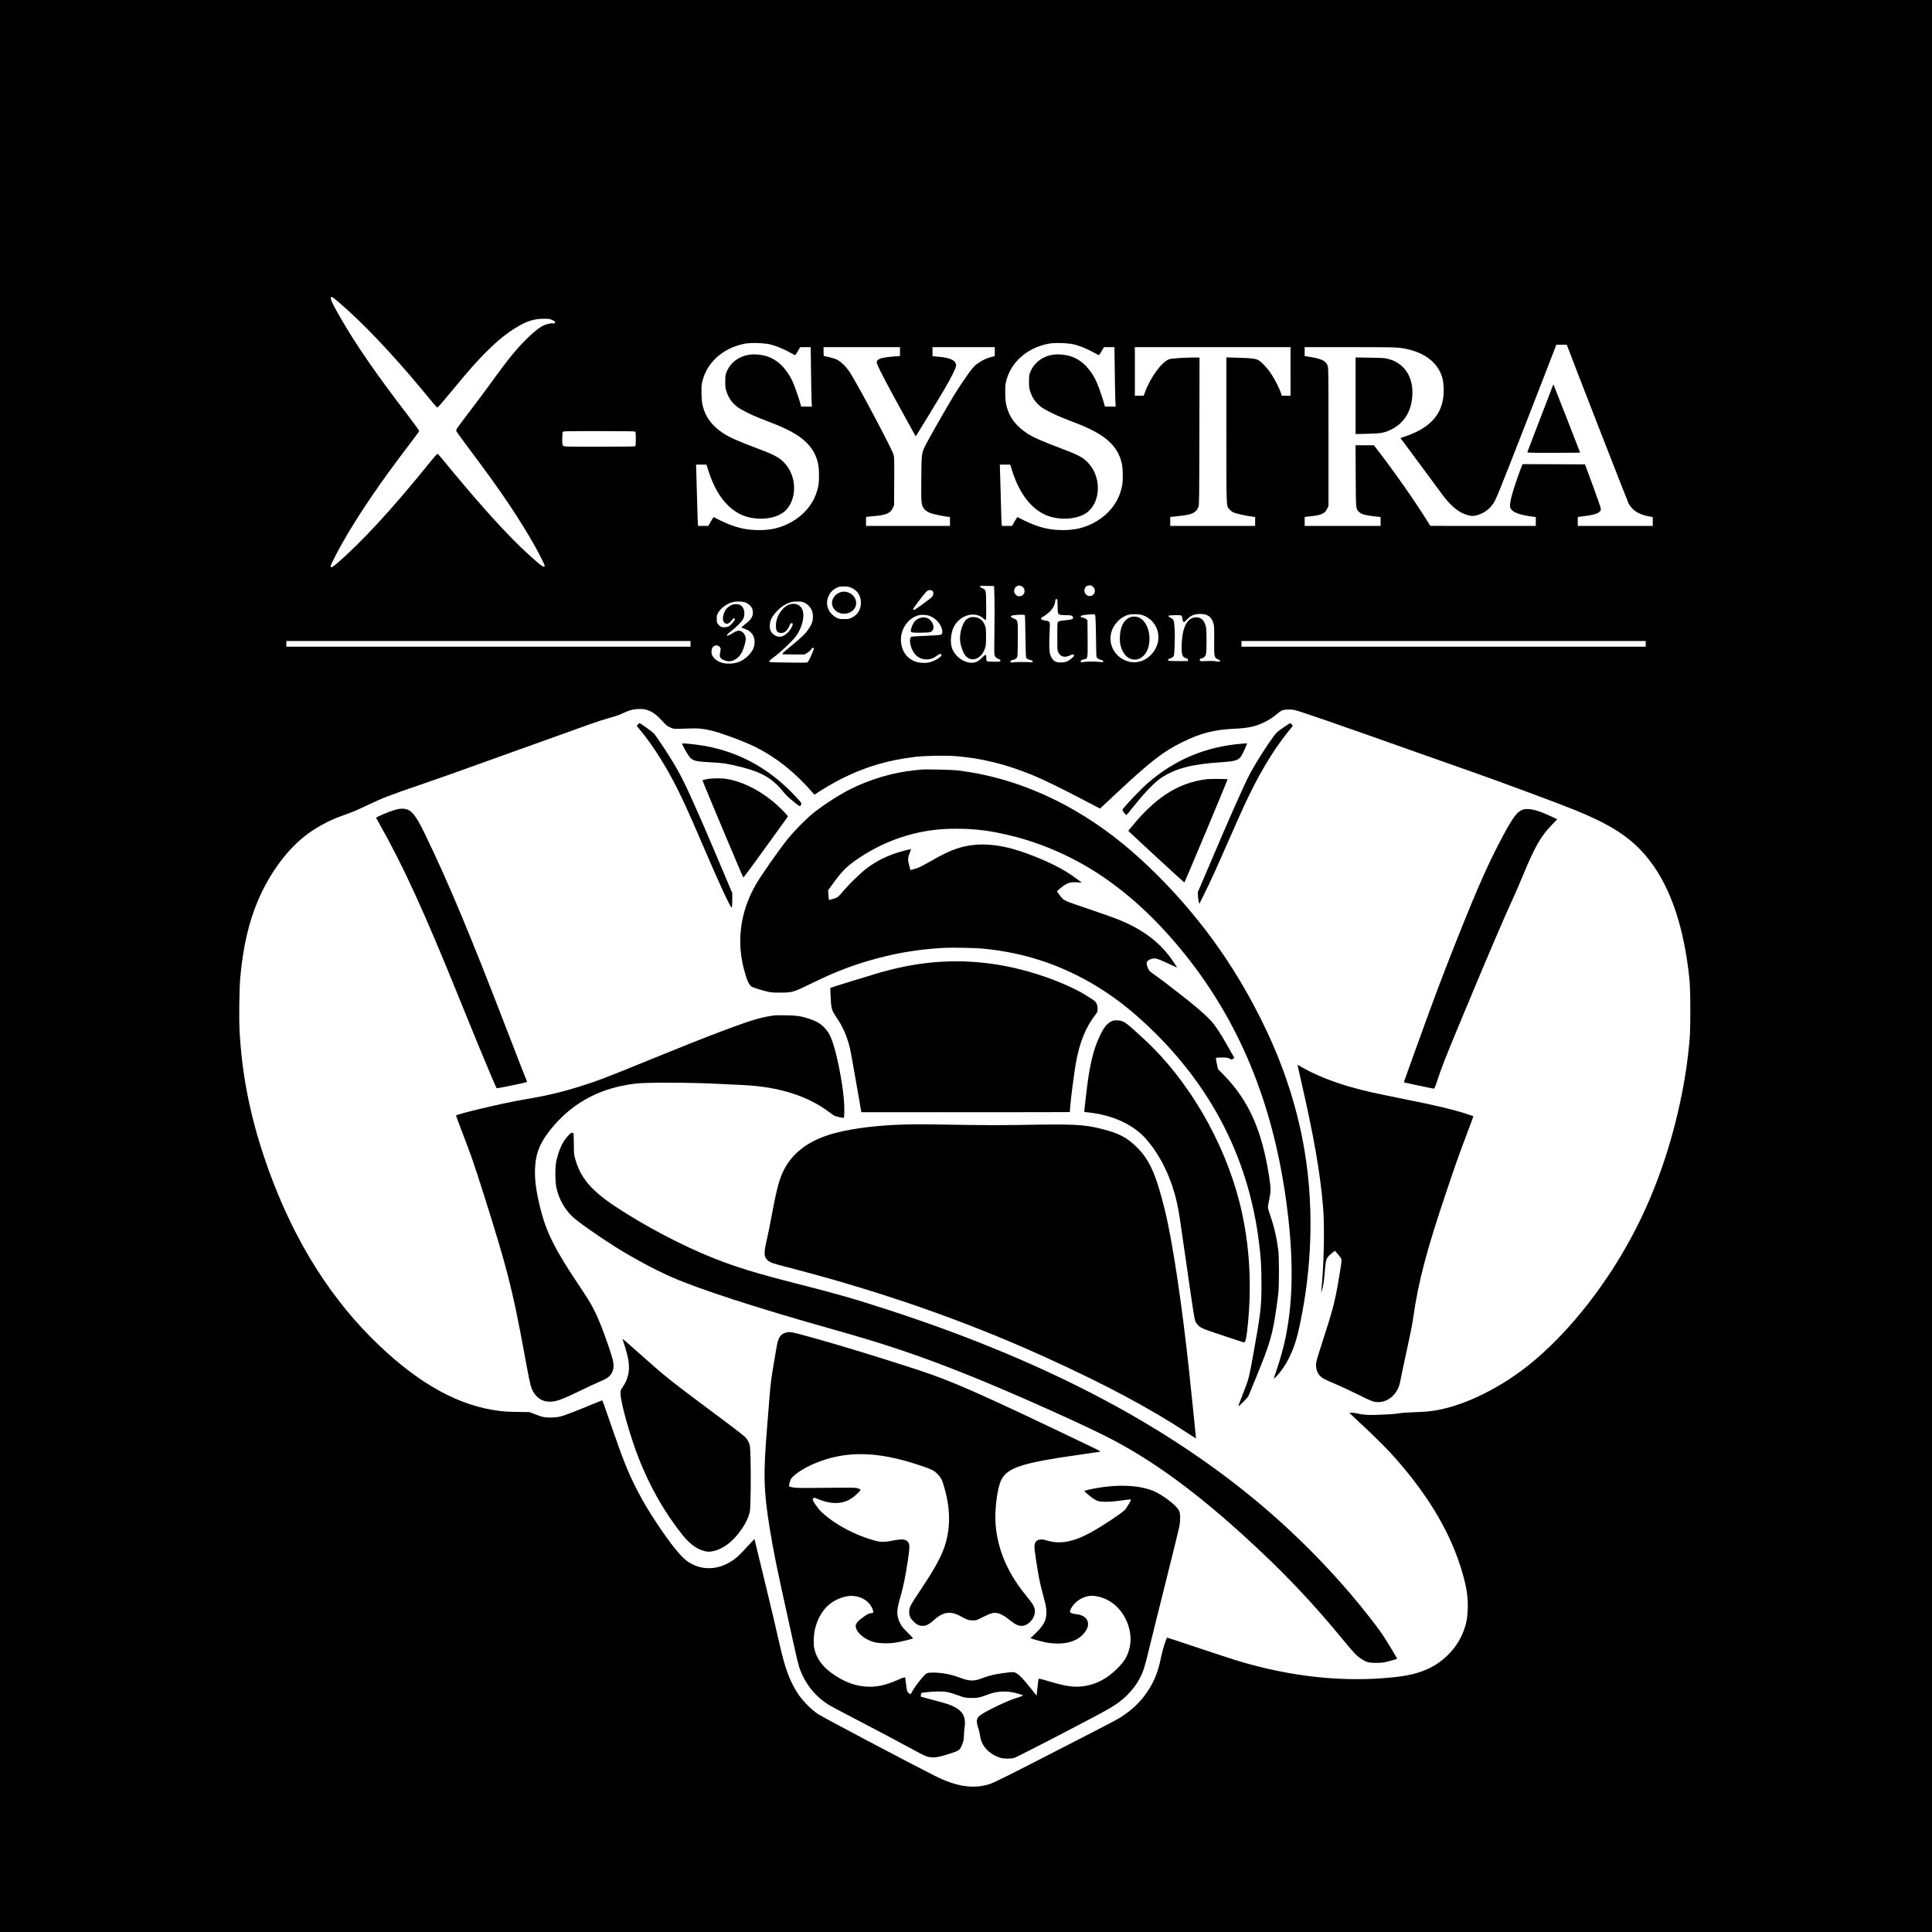 <?xml version="1.0" standalone="no"?>
<!DOCTYPE svg PUBLIC "-//W3C//DTD SVG 20010904//EN"
 "http://www.w3.org/TR/2001/REC-SVG-20010904/DTD/svg10.dtd">
<svg version="1.0" xmlns="http://www.w3.org/2000/svg"
 width="4096pt" height="4096pt" viewBox="0 0 4096 4096"
 preserveAspectRatio="xMidYMid meet">
<g transform="translate(0,4096) scale(0.1,-0.1)"
fill="#000000" stroke="none">
<path d="M0 20480 l0 -20480 20480 0 20480 0 0 20480 0 20480 -20480 0 -20480
0 0 -20480z m7190 14065 c494 -421 1124 -1084 1760 -1850 95 -115 205 -247
242 -292 38 -46 75 -83 83 -83 8 0 139 152 292 337 377 457 535 636 748 848
247 246 425 389 653 526 208 124 355 169 555 171 114 1 128 -1 185 -27 43 -19
62 -33 62 -46 0 -18 -33 -35 -48 -25 -18 11 -139 -16 -197 -43 -144 -67 -402
-306 -640 -591 -129 -155 -263 -332 -537 -711 -81 -112 -263 -355 -404 -539
-141 -184 -260 -346 -265 -359 -5 -13 -7 -33 -3 -45 4 -11 140 -199 303 -416
570 -758 901 -1241 1238 -1804 155 -260 336 -607 331 -634 -7 -37 -48 -15
-172 91 -432 370 -911 878 -1607 1703 -129 153 -291 348 -358 432 -68 83 -129
152 -136 152 -8 0 -89 -93 -181 -207 -779 -966 -1451 -1693 -1968 -2133 -86
-72 -116 -83 -116 -41 0 24 140 299 253 498 343 602 791 1262 1409 2071 116
152 213 284 215 293 3 9 -99 150 -248 345 -673 876 -1096 1490 -1435 2081
-171 297 -217 403 -181 416 18 7 31 -3 167 -118z m9145 -888 c132 -34 291
-100 435 -182 44 -25 83 -45 88 -45 4 0 30 38 57 85 l50 85 111 0 111 0 7
-492 c3 -271 9 -555 12 -630 l7 -138 -114 0 -114 0 -33 118 c-40 138 -122 363
-164 447 -82 163 -198 308 -314 391 -131 94 -258 137 -439 149 -286 20 -538
-131 -635 -380 -21 -52 -24 -78 -24 -190 -1 -109 3 -142 23 -205 45 -146 117
-248 239 -341 77 -58 291 -166 467 -234 343 -132 442 -173 570 -235 403 -197
604 -418 671 -740 22 -106 25 -342 5 -450 -65 -359 -303 -655 -662 -824 -201
-95 -400 -132 -664 -123 -295 10 -520 79 -895 274 -3 1 -29 -40 -59 -92 l-55
-95 -107 0 -108 0 -5 33 c-3 17 -10 228 -16 467 -6 239 -13 517 -17 618 l-6
182 111 0 110 0 32 -102 c143 -461 355 -766 648 -931 304 -171 782 -145 990
53 245 234 251 697 12 982 -114 137 -211 193 -570 328 -458 173 -631 250 -765
340 -227 153 -358 325 -421 553 -21 76 -27 121 -31 260 -4 109 -1 189 6 230
82 433 435 761 916 851 128 25 411 15 540 -17z m6440 0 c132 -34 291 -100 435
-182 44 -25 83 -45 88 -45 4 0 30 38 57 85 l50 85 111 0 111 0 7 -492 c3 -271
9 -555 12 -630 l7 -138 -114 0 -114 0 -33 118 c-40 138 -122 363 -164 447 -82
163 -198 308 -314 391 -131 94 -258 137 -439 149 -286 20 -538 -131 -635 -380
-21 -52 -24 -78 -24 -190 -1 -109 3 -142 23 -205 45 -146 117 -248 239 -341
77 -58 291 -166 467 -234 343 -132 442 -173 570 -235 403 -197 604 -418 671
-740 22 -106 25 -342 5 -450 -65 -359 -303 -655 -662 -824 -201 -95 -400 -132
-664 -123 -295 10 -520 79 -895 274 -3 1 -29 -40 -59 -92 l-55 -95 -107 0
-108 0 -5 33 c-3 17 -10 228 -16 467 -6 239 -13 517 -17 618 l-6 182 111 0
110 0 32 -102 c143 -461 355 -766 648 -931 304 -171 782 -145 990 53 245 234
251 697 12 982 -114 137 -211 193 -570 328 -458 173 -631 250 -765 340 -227
153 -358 325 -421 553 -21 76 -27 121 -31 260 -4 109 -1 189 6 230 82 433 435
761 916 851 128 25 411 15 540 -17z m10453 -34 c81 -225 1274 -3287 1299
-3336 79 -149 223 -239 446 -277 l67 -12 0 -94 0 -94 -795 0 -795 0 0 94 0 95
48 6 c258 31 368 60 415 106 27 27 29 33 22 77 -4 26 -80 245 -169 487 l-163
440 -661 3 -662 2 -15 -37 c-41 -97 -141 -383 -185 -529 -62 -206 -79 -314
-57 -366 37 -88 198 -149 490 -184 l47 -5 0 -95 0 -94 -1117 0 -1118 1 -55 87
c-273 437 -661 993 -1002 1440 l-140 182 -194 0 -195 0 3 -647 c4 -718 2 -701
69 -765 58 -55 134 -75 402 -103 l57 -6 0 -95 0 -94 -805 0 -805 0 0 94 0 94
28 6 c15 3 61 8 102 11 159 14 259 45 307 97 12 13 32 46 45 73 l23 50 0 1460
c0 1385 -1 1463 -18 1512 -38 108 -134 151 -449 198 l-38 6 0 94 0 95 954 0
c791 0 975 -3 1069 -15 487 -64 808 -297 901 -655 10 -36 20 -123 23 -195 20
-504 -239 -832 -809 -1025 l-108 -37 123 -164 c68 -90 244 -328 392 -529 148
-201 314 -426 369 -500 183 -247 349 -385 528 -437 98 -28 133 -29 220 -4 168
48 302 161 380 321 65 131 404 993 1116 2832 l177 458 112 0 111 0 10 -27z
m-14148 -117 l0 -94 -87 -6 c-161 -10 -299 -32 -345 -55 -60 -29 -71 -54 -48
-117 33 -94 244 -495 588 -1117 l225 -408 41 63 c91 143 456 745 569 937 150
257 247 453 247 501 0 105 -121 167 -360 185 -47 3 -97 8 -112 11 l-28 6 0 94
0 94 660 0 660 0 0 -95 0 -94 -42 -11 c-136 -35 -215 -71 -325 -149 -55 -39
-90 -76 -156 -163 -98 -132 -253 -362 -356 -532 -114 -187 -533 -920 -585
-1025 -88 -175 -89 -180 -94 -717 -4 -511 0 -555 51 -632 28 -42 98 -88 161
-107 68 -20 268 -61 339 -70 l57 -6 0 -95 0 -94 -890 0 -890 0 0 94 0 94 28 6
c15 2 63 8 107 11 284 21 380 60 433 173 l27 57 3 508 c3 447 1 516 -13 565
-39 133 -768 1506 -931 1753 -77 117 -191 227 -277 268 -48 23 -232 71 -271
71 -3 0 -6 43 -6 95 l0 95 810 0 810 0 0 -94z m8280 -421 l0 -515 -93 0 -93 0
-18 58 c-29 94 -129 290 -207 408 -86 128 -213 261 -282 294 -62 29 -138 37
-429 46 l-238 7 0 -1540 c0 -1712 -4 -1605 67 -1684 20 -22 53 -49 72 -58 55
-28 258 -74 424 -96 l47 -6 0 -95 0 -94 -900 0 -900 0 0 94 0 95 43 5 c23 3
92 10 152 17 264 26 354 69 402 189 17 42 18 132 21 1608 l3 1562 -123 0
c-197 0 -468 -19 -518 -35 -158 -53 -404 -389 -520 -712 l-23 -63 -93 0 -94 0
0 515 0 515 1650 0 1650 0 0 -515z m-13892 -1277 c8 -8 12 -57 12 -153 0 -96
-4 -145 -12 -153 -9 -9 -192 -12 -760 -12 -735 0 -748 0 -768 20 -18 18 -20
33 -20 146 0 69 5 134 10 145 10 19 30 19 768 19 576 0 761 -3 770 -12z m8177
-3268 c7 0 27 -14 44 -31 26 -26 31 -38 31 -79 0 -41 -5 -53 -31 -79 -25 -26
-39 -31 -76 -31 -38 0 -50 5 -79 34 -40 40 -46 92 -14 143 19 32 70 56 98 47
8 -2 20 -4 27 -4z m1531 -24 c91 -91 -6 -235 -120 -181 -62 30 -85 106 -49
165 20 35 47 48 97 49 30 1 45 -6 72 -33z m-2093 -216 c4 -129 4 -449 0 -710
-6 -279 -5 -489 0 -510 12 -46 42 -78 89 -92 40 -12 52 -40 22 -52 -27 -10
-244 -7 -265 4 -15 9 -19 22 -19 71 0 41 -4 61 -14 65 -8 3 -37 -20 -71 -55
-32 -33 -80 -72 -108 -86 -183 -91 -466 66 -539 298 -38 123 -15 331 49 449
135 247 454 329 628 160 25 -24 39 -32 46 -25 7 7 10 109 7 305 -3 331 -4 335
-79 364 -22 9 -44 25 -50 35 -10 19 -5 19 143 17 l153 -3 8 -235z m-3020 192
c124 -61 189 -169 189 -312 0 -143 -72 -258 -197 -317 -53 -25 -71 -28 -160
-28 -89 0 -106 3 -157 28 -67 33 -139 103 -168 163 -12 23 -26 69 -32 102 -22
121 40 267 146 339 71 49 126 63 227 60 74 -3 96 -8 152 -35z m1708 -63 c17
-17 20 -29 16 -61 -3 -22 -14 -49 -24 -60 -35 -40 -363 -278 -383 -278 -12 0
-20 7 -20 18 0 23 262 362 297 384 38 24 88 23 114 -3z m2651 -318 c4 -196 -3
-187 170 -193 114 -3 132 -6 144 -23 39 -53 9 -70 -146 -85 -95 -9 -137 -17
-152 -30 -21 -17 -22 -24 -22 -311 -1 -288 -1 -295 22 -341 46 -93 138 -117
247 -63 60 29 85 28 85 -4 0 -25 -86 -95 -150 -124 -63 -28 -190 -30 -244 -3
-48 24 -92 83 -113 155 -20 65 -23 226 -10 496 11 204 12 201 -90 218 -40 7
-78 18 -84 24 -15 15 -5 42 18 50 37 13 142 94 186 143 46 51 87 139 87 185 0
36 10 55 30 55 17 0 19 -13 22 -149z m-6611 72 c98 -44 150 -115 151 -206 1
-95 -43 -160 -170 -255 -40 -29 -72 -58 -70 -63 2 -6 33 -20 69 -32 124 -42
197 -130 206 -251 10 -122 -40 -231 -153 -335 -116 -106 -233 -151 -396 -151
-148 0 -266 53 -334 151 -24 35 -29 53 -29 99 0 68 16 102 60 126 42 22 89 11
118 -29 19 -25 20 -32 9 -85 -19 -91 -16 -120 16 -152 30 -30 114 -60 167 -60
109 0 221 81 280 204 39 82 75 212 75 270 -1 85 -59 161 -133 173 -40 6 -89
-13 -174 -69 -60 -38 -100 -45 -91 -15 3 6 42 41 89 77 118 90 231 206 258
264 38 82 26 201 -27 259 -68 76 -209 64 -309 -27 -81 -72 -123 -234 -79 -301
41 -63 109 -49 170 34 39 52 59 60 64 25 4 -30 -80 -128 -130 -153 -52 -25
-126 -28 -168 -6 -16 8 -42 32 -57 52 -25 33 -28 45 -28 112 0 65 4 84 30 129
55 100 185 195 311 227 82 20 216 15 275 -12z m1257 -8 c107 -58 167 -161 167
-285 0 -94 -21 -157 -85 -254 -71 -108 -152 -188 -370 -365 -107 -86 -195
-164 -195 -172 0 -12 37 -14 235 -14 l235 0 53 30 c31 17 67 47 85 72 33 47
39 50 56 30 8 -11 1 -36 -29 -105 -66 -152 -88 -191 -113 -198 -33 -8 -772 2
-786 10 -23 14 -10 33 57 82 164 120 404 345 492 460 139 185 200 443 136 580
-70 150 -277 151 -411 2 -96 -106 -145 -227 -145 -355 0 -84 15 -123 55 -141
86 -40 183 17 228 134 17 44 29 60 45 62 34 5 37 -23 8 -83 -57 -115 -169
-205 -256 -205 -81 0 -166 59 -196 135 -24 64 -16 176 19 247 56 114 189 247
310 309 89 46 150 59 257 56 83 -2 102 -6 148 -32z m8510 -251 c74 -30 120
-86 148 -180 16 -52 18 -95 16 -364 -3 -356 -3 -357 85 -401 44 -23 50 -29 38
-39 -12 -10 -31 -10 -91 0 -51 8 -117 10 -198 5 -105 -6 -124 -5 -135 9 -17
21 -2 41 37 49 49 10 79 43 91 98 14 64 14 464 1 548 -24 144 -97 224 -205
224 -190 -1 -297 -194 -312 -569 -9 -219 11 -279 97 -301 28 -7 35 -14 35 -34
l0 -24 -203 -1 c-152 0 -205 3 -213 12 -15 19 -3 32 40 44 20 5 48 21 61 35
23 24 24 34 33 236 5 125 5 273 -1 365 -10 176 -18 195 -90 229 -27 12 -41 25
-40 35 3 12 27 15 134 18 150 3 153 1 162 -76 5 -47 16 -72 34 -72 4 0 31 24
58 53 61 66 130 105 207 116 69 11 165 4 211 -15z m-2365 2 c11 -11 15 -73 20
-293 4 -153 7 -348 7 -433 0 -103 4 -163 13 -180 9 -18 29 -30 75 -45 47 -15
62 -24 62 -38 0 -18 -5 -19 -77 -11 -99 11 -249 11 -335 0 -64 -8 -68 -8 -68
11 0 21 27 36 88 48 63 13 63 11 60 440 l-3 387 -26 22 c-15 13 -45 26 -67 30
-23 3 -44 11 -48 17 -15 24 23 38 126 47 153 13 157 13 173 -2z m983 0 c214
-57 365 -255 364 -480 -1 -228 -175 -453 -395 -511 -342 -89 -673 216 -616
566 31 199 199 384 387 428 60 14 203 12 260 -3z m-4495 -21 c137 -49 255
-181 274 -307 9 -59 1 -83 -33 -96 -15 -6 -157 -15 -316 -22 -159 -6 -297 -15
-307 -21 -45 -24 -32 -169 26 -286 62 -126 167 -193 300 -193 80 0 148 24 221
80 59 44 87 48 92 13 6 -42 -151 -134 -271 -159 -81 -17 -213 -7 -287 22 -190
74 -300 246 -300 467 0 243 173 471 393 517 54 11 153 4 208 -15z m2026 13 c4
-7 10 -209 13 -448 4 -314 8 -441 17 -456 13 -22 43 -37 103 -52 25 -6 35 -14
35 -28 0 -17 -6 -18 -55 -14 -86 8 -310 6 -363 -3 -39 -7 -48 -6 -53 8 -9 23
5 34 61 48 32 8 55 21 69 40 20 27 21 41 24 385 3 419 5 412 -88 449 -53 21
-75 48 -48 58 58 22 273 32 285 13z m-7087 -608 l0 -60 -4285 0 -4285 0 0 60
0 60 4285 0 4285 0 0 -60z m20250 0 l0 -60 -4285 0 -4285 0 0 60 0 60 4285 0
4285 0 0 -60z m-21169 -1403 c124 -42 201 -101 355 -270 46 -50 78 -75 129
-98 77 -36 78 -36 390 -24 210 8 321 -3 510 -50 225 -57 693 -234 918 -346
441 -222 828 -530 1203 -961 l41 -47 69 46 c138 93 353 217 535 308 484 241
971 383 1539 450 186 22 636 31 830 16 564 -43 1096 -174 1660 -408 226 -94
564 -258 1003 -487 l418 -218 52 48 c29 27 178 166 332 310 698 651 961 854
1370 1054 381 187 665 260 1094 280 291 14 439 45 617 129 113 54 196 108 289
186 34 29 77 61 96 70 48 25 185 31 277 11 105 -22 828 -272 2597 -899 473
-168 1011 -358 1195 -422 558 -196 1793 -654 2140 -795 834 -339 1250 -622
1609 -1095 441 -582 717 -1414 828 -2495 25 -249 26 -1060 0 -1330 -35 -369
-82 -698 -148 -1040 -251 -1285 -676 -2432 -1282 -3455 -592 -1001 -1363
-1900 -2107 -2456 -551 -413 -1185 -721 -1725 -838 -177 -39 -312 -53 -565
-61 -163 -5 -278 -14 -320 -23 -83 -19 -526 -41 -679 -34 -66 3 -153 15 -201
27 -47 11 -107 20 -134 18 l-49 -3 289 -271 c323 -303 538 -520 695 -699 719
-820 1170 -1591 1409 -2407 95 -324 126 -532 117 -783 -7 -188 -30 -311 -88
-465 -127 -339 -403 -635 -739 -794 -214 -101 -441 -156 -790 -190 -1035 -103
-2134 15 -3245 349 -115 35 -500 160 -854 279 -354 119 -649 216 -656 216 -17
0 -100 -264 -130 -415 -61 -306 -144 -513 -294 -736 -144 -215 -335 -395 -581
-549 -47 -29 -274 -150 -505 -268 -231 -118 -627 -321 -880 -452 -892 -460
-1270 -649 -1362 -680 -347 -115 -708 -63 -1173 170 -516 259 -2369 1238
-2475 1308 -141 93 -328 282 -424 427 -178 270 -278 540 -401 1087 -90 398
-149 648 -347 1466 l-178 733 -85 -89 c-47 -48 -120 -127 -163 -175 -339 -377
-804 -462 -1167 -214 -143 98 -362 370 -655 811 -186 281 -296 467 -432 732
-182 356 -289 625 -548 1379 -159 461 -171 495 -183 495 -4 0 -83 -32 -177
-71 -359 -150 -623 -251 -705 -271 -100 -25 -272 -29 -365 -9 -33 7 -111 33
-174 58 l-114 45 -241 3 c-248 3 -358 12 -555 46 -836 142 -1681 646 -2561
1529 -992 995 -1756 2286 -2276 3845 -302 907 -466 1753 -515 2655 -15 273 -6
901 15 1140 59 649 180 1172 375 1628 238 556 585 1037 975 1352 212 172 521
343 781 435 223 78 313 115 530 218 381 181 454 209 1255 484 409 140 623 217
1977 704 1586 571 1722 619 1884 664 206 58 236 69 353 122 134 61 220 82 336
82 73 0 110 -5 161 -22z"/>
<path d="M28740 32570 l0 -812 248 5 c283 6 357 19 499 87 269 131 422 361
453 686 39 414 -155 724 -511 815 -74 19 -120 22 -386 26 l-303 5 0 -812z"/>
<path d="M32927 32798 c-172 -445 -541 -1408 -545 -1420 -4 -17 27 -18 557
-18 308 0 561 2 561 4 0 6 -561 1440 -565 1444 -1 2 -5 -3 -8 -10z"/>
<path d="M20530 27853 c-43 -22 -62 -40 -86 -80 -69 -116 -105 -290 -86 -421
16 -113 65 -241 113 -296 129 -146 337 -66 411 158 21 64 23 89 23 251 -1 162
-3 186 -23 235 -45 114 -118 170 -232 177 -57 4 -72 1 -120 -24z"/>
<path d="M17822 28406 c-66 -22 -121 -65 -153 -121 -89 -155 32 -336 225 -336
194 0 315 174 230 331 -57 106 -192 161 -302 126z"/>
<path d="M23945 27867 c-124 -59 -192 -194 -202 -397 -8 -171 26 -289 114
-398 74 -91 204 -122 305 -73 130 62 208 219 208 417 0 206 -87 387 -217 449
-61 30 -148 31 -208 2z"/>
<path d="M19475 27846 c-28 -13 -64 -38 -80 -57 -38 -45 -77 -132 -83 -185 -4
-41 -3 -43 24 -50 48 -13 335 -9 381 4 119 35 87 223 -49 293 -52 27 -130 25
-193 -5z"/>
<path d="M13526 25601 l-28 -29 69 -84 c225 -268 471 -643 688 -1048 178 -331
331 -664 648 -1405 352 -823 590 -1336 611 -1315 7 7 11 66 11 158 l0 147
-171 405 c-320 757 -392 925 -522 1220 -359 817 -446 982 -777 1486 -83 127
-169 249 -190 272 -29 33 -292 222 -307 222 -3 0 -17 -13 -32 -29z"/>
<path d="M27238 25556 c-59 -40 -130 -91 -157 -115 -82 -68 -428 -597 -584
-891 -121 -228 -414 -888 -895 -2020 l-207 -485 2 -70 c1 -38 8 -95 16 -125
l13 -55 116 235 c146 296 224 468 503 1104 123 281 273 619 335 751 306 659
599 1151 934 1569 l95 119 -22 28 c-12 15 -26 28 -32 28 -5 0 -58 -33 -117
-73z"/>
<path d="M14460 25196 c0 -15 86 -177 128 -240 82 -124 127 -139 459 -156 279
-14 406 -34 698 -110 419 -108 643 -243 861 -517 54 -68 111 -122 212 -203
125 -101 138 -109 150 -93 36 48 36 47 -62 155 -595 657 -1309 1036 -2151
1142 -158 20 -295 30 -295 22z"/>
<path d="M26325 25193 c-764 -64 -1414 -336 -1986 -831 -160 -138 -496 -491
-543 -570 -7 -12 68 -112 85 -112 4 0 87 100 185 223 215 269 415 474 553 566
303 201 654 292 1276 331 273 18 352 39 409 115 27 35 86 155 120 243 l16 42
-38 -2 c-20 -1 -55 -3 -77 -5z"/>
<path d="M19530 24644 c-19 -2 -84 -9 -145 -15 -443 -44 -934 -188 -1345 -394
-238 -119 -527 -304 -765 -487 -159 -122 -432 -397 -581 -583 -204 -256 -568
-778 -678 -973 -314 -555 -400 -1160 -250 -1755 63 -250 114 -366 173 -397 49
-24 240 -84 342 -106 65 -15 126 -19 269 -18 247 0 268 6 640 188 455 223 808
364 1206 481 526 156 1011 242 1559 276 232 14 697 6 915 -16 718 -72 1361
-259 1985 -575 591 -299 1112 -687 1660 -1235 1233 -1233 1960 -2704 2174
-4395 44 -344 55 -533 55 -905 1 -468 -16 -613 -164 -1435 -100 -559 -102
-566 -217 -860 -103 -264 -113 -290 -103 -290 17 0 187 174 205 209 25 50 278
671 340 836 100 266 157 462 199 682 30 155 80 496 98 673 18 170 17 749 0
895 -34 271 -87 503 -172 747 -27 79 -50 155 -50 170 0 15 14 96 31 180 36
179 35 221 -6 483 -152 975 -432 1603 -956 2140 l-127 130 -25 117 c-21 100
-22 118 -10 122 8 3 64 6 124 6 96 0 116 -3 157 -24 l47 -24 27 22 28 21 -33
55 c-19 30 -77 134 -131 230 -118 211 -244 402 -323 489 -90 100 -280 270
-494 440 -277 221 -638 497 -729 557 -42 29 -87 66 -100 84 -25 36 -50 110
-50 151 0 51 83 99 172 99 45 0 132 -34 331 -129 81 -39 145 -65 141 -58 -4 7
-38 58 -75 113 -272 408 -645 692 -1189 907 -91 36 -345 126 -566 201 -606
205 -565 185 -662 315 l-55 75 49 43 c144 127 219 157 374 147 l105 -6 -105
78 c-272 203 -575 358 -1040 532 -588 220 -1071 256 -1504 111 -152 -50 -287
-115 -541 -259 -230 -130 -262 -146 -366 -175 l-77 -22 -21 77 c-37 136 -37
182 3 280 18 47 32 86 31 88 -5 6 -246 -59 -344 -93 -231 -81 -410 -175 -594
-313 -117 -88 -349 -310 -476 -457 -138 -160 -137 -159 -233 -191 -48 -15 -90
-26 -93 -23 -2 3 -8 50 -11 105 l-7 99 83 115 c189 264 293 374 485 510 475
337 1010 555 1572 640 204 30 342 40 583 40 407 0 723 -41 1169 -151 661 -163
1320 -456 1901 -845 633 -425 1221 -979 1782 -1680 1134 -1417 1830 -3094
2122 -5115 148 -1022 169 -1894 65 -2624 -61 -428 -137 -727 -314 -1240 -3
-11 22 10 57 46 208 217 373 554 463 947 257 1122 324 2292 195 3397 -124
1060 -437 2104 -935 3123 -456 931 -981 1734 -1631 2493 -409 478 -894 958
-1329 1314 -1071 880 -2281 1421 -3515 1571 -127 15 -688 28 -780 18z"/>
<path d="M14983 24441 c-45 -9 -85 -20 -89 -24 -7 -6 849 -2044 865 -2060 5
-5 217 281 471 635 255 354 468 649 473 655 12 17 -201 230 -343 343 -315 251
-658 412 -977 459 -107 16 -305 12 -400 -8z"/>
<path d="M25580 24440 c-316 -38 -607 -147 -876 -329 -225 -151 -471 -383
-681 -641 l-102 -125 37 -36 c92 -91 1145 -1059 1151 -1059 9 1 923 2181 916
2188 -10 10 -364 11 -445 2z"/>
<path d="M8458 23810 c-103 -18 -297 -89 -432 -157 l-55 -28 70 -125 c510
-903 942 -1847 1679 -3665 388 -957 517 -1270 702 -1705 55 -129 103 -238 107
-242 5 -6 451 84 628 127 22 5 22 5 -13 88 -20 45 -198 503 -396 1017 -781
2031 -1248 3146 -1743 4167 -197 405 -288 512 -445 527 -30 2 -76 1 -102 -4z"/>
<path d="M32287 23796 c-125 -47 -208 -156 -427 -565 -292 -546 -524 -1065
-935 -2096 -322 -807 -530 -1359 -872 -2310 -112 -313 -224 -624 -248 -690
-24 -66 -42 -121 -41 -123 4 -4 619 -132 636 -132 11 0 29 41 64 148 107 326
174 496 566 1437 547 1313 808 1923 1070 2500 45 99 124 282 176 407 266 644
390 862 638 1115 l99 103 -135 65 c-192 92 -360 147 -468 152 -58 2 -97 -1
-123 -11z"/>
<path d="M19935 20569 c-423 -27 -836 -101 -1300 -234 -185 -53 -1025 -313
-1032 -319 -1 -1 2 -90 7 -198 12 -244 22 -276 123 -426 129 -188 214 -378
276 -612 17 -63 78 -392 136 -730 58 -338 108 -627 111 -642 l6 -28 2209 0
c1215 0 2209 1 2210 3 0 1 4 56 9 122 10 147 81 697 115 893 80 458 208 778
422 1053 40 52 43 59 43 118 0 41 -7 79 -21 110 -18 43 -32 56 -127 118 -202
133 -386 227 -672 343 -832 337 -1681 481 -2515 429z"/>
<path d="M16425 19434 c-135 -19 -239 -40 -350 -69 -292 -76 -1110 -386 -2277
-864 -956 -391 -1159 -468 -1524 -581 -388 -120 -722 -198 -1159 -270 -408
-66 -1453 -313 -1447 -342 3 -12 61 -169 234 -623 106 -280 170 -469 353
-1045 492 -1554 612 -2020 850 -3315 106 -575 134 -711 161 -785 87 -231 263
-332 497 -286 105 21 214 65 542 224 154 74 331 157 394 184 151 65 165 73
212 115 92 84 118 201 79 357 -32 127 -148 468 -236 690 -138 351 -215 492
-477 882 -514 764 -703 1144 -827 1659 -86 354 -116 580 -107 813 12 307 88
516 285 778 174 232 405 452 636 605 348 231 735 368 1206 426 222 28 1158 25
1750 -5 239 -12 489 -24 555 -27 745 -38 1348 -229 1804 -572 46 -35 96 -70
110 -77 25 -13 167 -46 197 -46 18 0 19 224 4 400 -36 394 -148 955 -244 1223
-49 139 -98 221 -180 302 -81 80 -165 128 -306 175 -169 57 -263 71 -495 75
-115 2 -223 1 -240 -1z"/>
<path d="M23563 19306 c-101 -48 -174 -145 -266 -353 -86 -192 -143 -387 -191
-643 -36 -196 -56 -345 -119 -905 -2 -18 6 -21 68 -27 521 -51 971 -256 1243
-566 314 -359 548 -849 662 -1390 36 -168 46 -234 185 -1203 164 -1149 179
-1243 208 -1292 47 -78 93 -113 212 -158 123 -46 794 -269 811 -269 34 0 58
130 89 485 76 863 11 1718 -190 2499 -330 1287 -1079 2570 -1999 3426 -414
384 -452 412 -581 417 -69 4 -87 1 -132 -21z"/>
<path d="M27510 18375 c0 -3 30 -135 66 -293 283 -1236 411 -1966 474 -2712
30 -345 23 -1016 -15 -1510 -8 -102 -17 -214 -20 -250 l-5 -65 25 90 c25 92
37 185 55 407 18 225 29 254 139 343 l71 57 47 -52 c76 -84 96 -117 95 -153
-2 -49 -48 -346 -83 -537 -69 -376 -123 -575 -313 -1158 -69 -211 -131 -413
-137 -449 -23 -132 10 -243 94 -320 43 -38 92 -63 352 -174 94 -40 294 -135
447 -210 226 -112 289 -139 347 -149 211 -35 415 93 506 318 13 31 35 122 49
202 15 80 65 316 111 526 83 377 123 574 145 729 112 784 283 1430 716 2715
186 553 267 779 443 1244 67 175 120 320 119 321 -2 2 -75 26 -163 55 -272 88
-645 177 -1270 301 -674 135 -887 183 -1171 264 -398 114 -769 265 -1046 426
-66 39 -78 44 -78 34z"/>
<path d="M19195 17120 c-559 -15 -1067 -75 -1450 -171 -539 -135 -902 -383
-1108 -759 -109 -199 -168 -414 -282 -1030 -31 -168 -76 -391 -101 -497 -63
-276 -60 -351 21 -422 56 -49 103 -66 400 -142 1995 -515 3778 -1137 5485
-1912 1259 -571 2224 -1086 3020 -1611 96 -63 175 -114 176 -113 2 2 -85 855
-146 1427 -153 1432 -354 2767 -515 3418 -186 754 -322 1060 -590 1327 -204
205 -386 300 -740 389 -394 99 -590 108 -1765 86 -324 -6 -702 -6 -1055 0
-958 17 -1064 17 -1350 10z"/>
<path d="M12034 16870 c-109 -120 -190 -298 -240 -530 -28 -128 -26 -440 4
-568 54 -233 167 -438 331 -599 108 -106 538 -410 926 -654 368 -230 809 -468
1162 -625 595 -264 1819 -661 3463 -1124 1135 -320 1834 -556 2870 -972 823
-330 2171 -929 2845 -1263 935 -464 1852 -1119 2925 -2089 856 -775 1477
-1425 2187 -2291 196 -239 258 -303 353 -364 115 -74 156 -85 315 -85 130 0
151 3 291 40 83 21 152 44 152 49 2 12 -216 371 -308 510 -116 173 -426 568
-684 870 -501 587 -1072 1166 -1651 1674 -2063 1811 -4739 3236 -8160 4346
-739 239 -1019 320 -1940 555 -844 215 -1268 346 -1745 535 -662 263 -1444
673 -2075 1090 -521 343 -753 620 -863 1025 -24 88 -26 111 -26 318 -1 141 -5
222 -11 222 -5 0 -19 2 -30 5 -15 3 -38 -16 -91 -75z"/>
<path d="M16652 12705 c-109 -34 -155 -107 -188 -304 -12 -75 -41 -242 -63
-371 -51 -302 -67 -428 -86 -680 -8 -113 -31 -394 -50 -625 -85 -1034 -77
-1362 55 -2175 77 -473 155 -858 351 -1740 61 -272 139 -630 175 -794 35 -165
80 -345 98 -401 107 -320 309 -587 582 -770 81 -55 132 -82 819 -440 429 -224
712 -374 1025 -545 235 -128 277 -146 373 -156 89 -9 183 9 392 76 208 67 215
72 267 205 27 68 32 94 34 175 1 52 7 133 14 179 32 214 -35 343 -228 440 -85
43 -166 68 -482 151 -107 28 -201 53 -209 56 -10 3 -12 15 -8 40 4 20 8 38 9
40 11 11 250 34 351 34 182 0 231 -10 482 -101 76 -27 108 -33 203 -37 132 -5
202 6 327 55 142 54 222 73 336 80 128 7 239 -8 369 -49 l94 -30 -35 -18 c-19
-10 -77 -31 -128 -45 -142 -41 -497 -206 -690 -320 -140 -84 -159 -140 -101
-311 17 -49 35 -125 40 -168 25 -211 191 -388 434 -464 70 -22 236 -21 296 2
82 31 1140 577 1780 918 340 182 485 282 635 439 152 159 253 322 324 524 18
50 62 214 98 365 35 151 195 794 354 1428 159 634 296 1191 304 1239 22 124
20 267 -5 320 -50 112 -343 338 -544 422 -331 138 -837 149 -1368 30 -54 -12
-98 -25 -98 -29 0 -10 120 -114 185 -159 32 -23 81 -48 109 -56 64 -19 237
-19 381 0 209 29 305 39 311 33 10 -11 -89 -179 -131 -222 -77 -78 -489 -350
-722 -477 -375 -203 -657 -254 -932 -167 -164 53 -261 1 -261 -138 0 -53 58
-444 96 -644 23 -123 60 -278 131 -540 35 -131 37 -268 5 -362 -32 -92 -103
-189 -218 -296 l-98 -91 30 -11 c52 -20 190 -58 270 -75 339 -70 636 -15 800
149 87 88 129 175 121 253 -11 107 -103 177 -254 192 -97 10 -137 32 -128 69
12 47 58 116 117 174 65 65 169 119 263 138 163 33 393 -39 558 -175 275 -227
408 -628 317 -952 -46 -165 -108 -263 -260 -414 -208 -205 -428 -323 -684
-364 -217 -35 -388 -11 -806 114 -147 44 -166 47 -172 33 -3 -10 -14 -91 -23
-182 -9 -90 -17 -165 -18 -167 -1 -1 -63 75 -137 169 -191 241 -288 328 -367
328 -66 0 -307 -33 -413 -57 -63 -14 -148 -39 -190 -55 -215 -87 -309 -88
-525 -4 -176 67 -378 106 -565 106 -124 0 -140 -7 -218 -96 -84 -97 -192 -244
-223 -306 -16 -32 -33 -58 -37 -58 -4 0 -22 13 -39 28 -32 26 -33 30 -53 176
-11 82 -20 151 -20 153 0 10 -59 -10 -180 -62 -233 -99 -384 -135 -570 -135
-284 0 -553 98 -826 301 -200 149 -319 329 -355 534 -17 101 -7 289 24 406 97
373 328 607 666 675 234 46 476 -73 551 -273 11 -31 19 -62 16 -68 -2 -7 -27
-14 -54 -17 -41 -4 -66 -16 -143 -70 -174 -122 -205 -177 -158 -276 54 -111
186 -209 354 -262 98 -31 319 -39 466 -16 98 15 366 80 377 91 3 2 -49 58
-115 122 -102 101 -126 130 -160 200 -78 155 -78 267 -2 528 70 242 111 439
165 795 39 260 42 330 15 380 -41 77 -120 90 -316 51 -173 -35 -264 -38 -365
-12 -444 114 -910 365 -1190 641 -50 49 -160 212 -160 237 0 5 6 17 13 27 13
18 18 17 103 -17 173 -70 324 -95 456 -77 105 15 172 40 262 101 76 50 190
164 181 179 -3 5 -29 16 -58 26 -48 16 -99 17 -674 11 -525 -6 -635 -4 -699 8
-42 8 -79 17 -82 20 -13 13 18 137 44 170 72 95 272 224 486 315 657 278 1328
268 2223 -31 272 -91 316 -113 392 -191 74 -78 93 -113 138 -267 144 -487 141
-923 -10 -1326 -83 -220 -215 -454 -490 -865 -216 -322 -240 -368 -240 -465 1
-85 22 -131 94 -203 64 -65 122 -92 192 -92 74 0 137 32 241 125 204 183 360
199 598 61 98 -56 140 -70 226 -70 69 -1 75 1 215 72 175 89 232 102 326 77
71 -19 153 -69 258 -156 89 -73 164 -109 230 -109 142 0 285 154 285 305 0 96
-24 137 -213 371 -366 453 -573 940 -618 1454 -28 322 33 802 123 974 133 252
451 354 1627 521 251 36 463 67 471 69 8 1 -39 29 -105 61 -2545 1221 -3051
1444 -3920 1723 -818 263 -1521 477 -2028 618 -514 143 -536 147 -625 119z"/>
<path d="M13203 12557 c15 -40 78 -250 96 -322 70 -278 39 -486 -103 -689 -40
-58 -41 -61 -40 -140 3 -185 210 -919 387 -1367 241 -611 552 -1155 932 -1628
164 -205 342 -324 515 -346 112 -14 280 43 418 142 228 162 451 488 491 718
15 89 24 768 13 1101 -9 285 -9 292 -36 349 -14 32 -43 79 -63 103 -20 25
-183 154 -372 295 -1329 992 -1263 940 -1930 1531 -161 144 -298 263 -304 265
-6 2 -8 -3 -4 -12z"/>
</g>
</svg>
